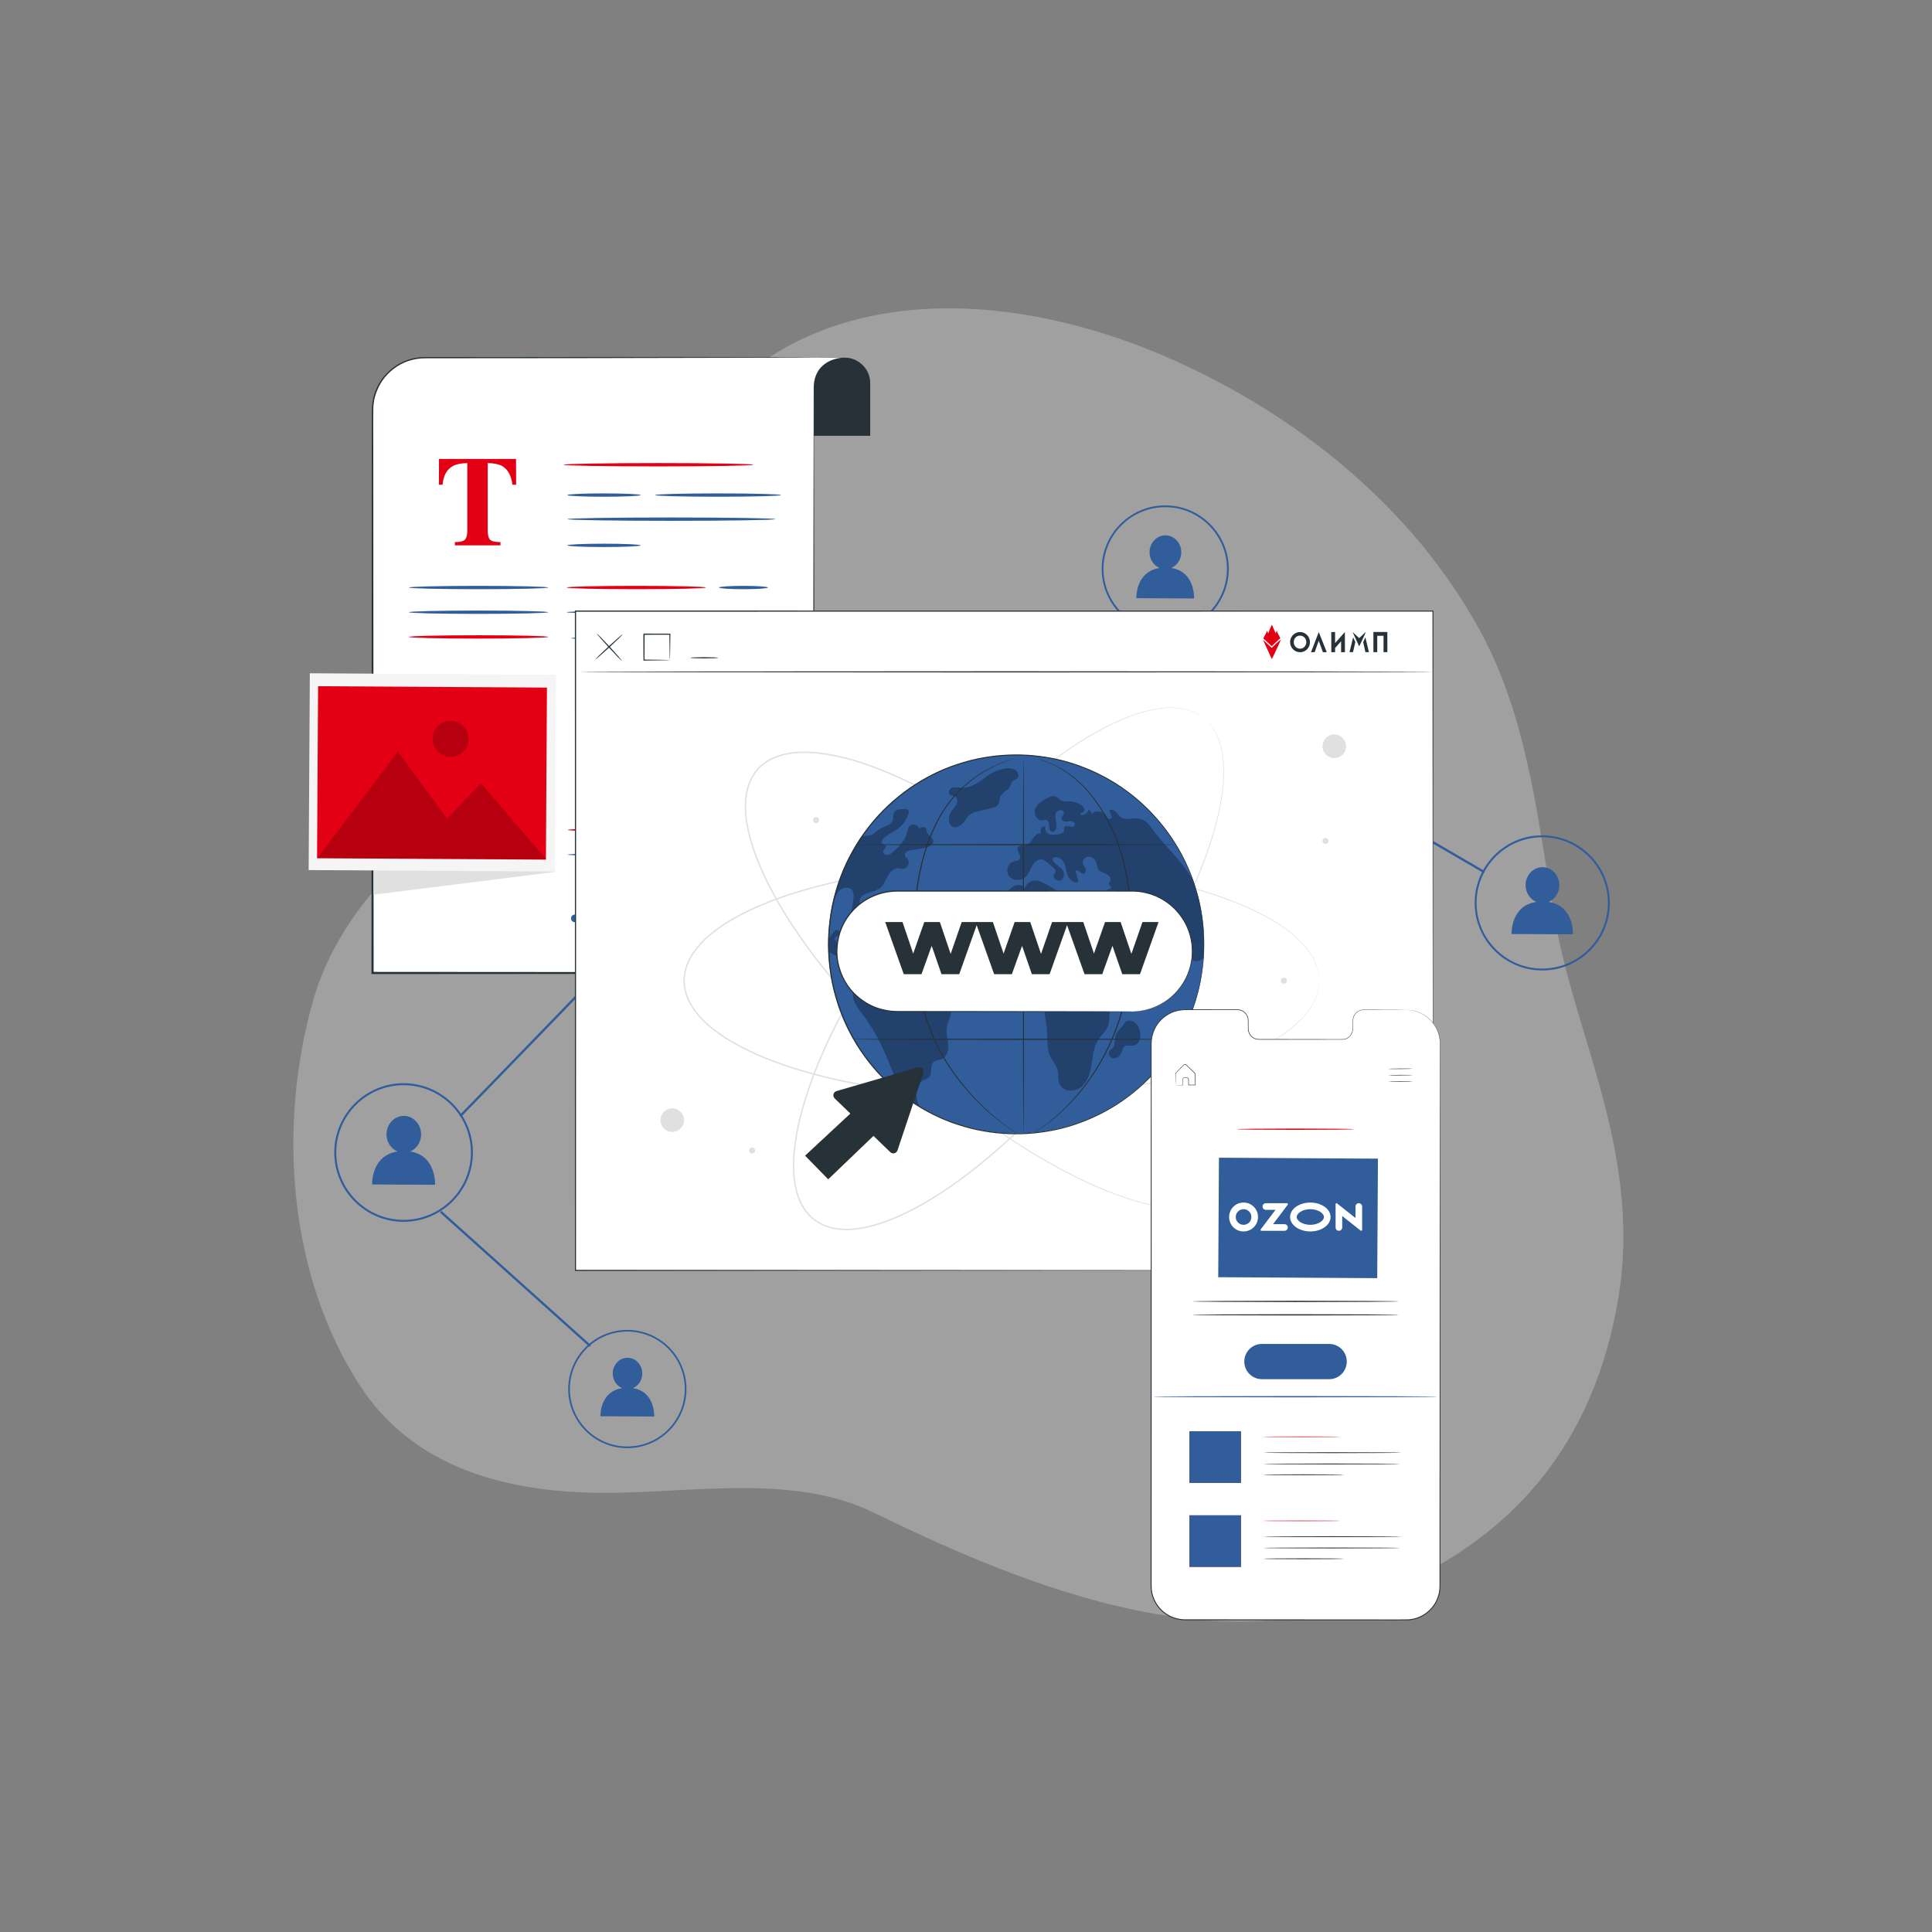 <?xml version="1.0" encoding="utf-8"?>
<!-- Generator: Adobe Illustrator 17.0.0, SVG Export Plug-In . SVG Version: 6.00 Build 0)  -->
<!DOCTYPE svg PUBLIC "-//W3C//DTD SVG 1.1//EN" "http://www.w3.org/Graphics/SVG/1.1/DTD/svg11.dtd">
<svg version="1.1" id="Слой_1" xmlns="http://www.w3.org/2000/svg" xmlns:xlink="http://www.w3.org/1999/xlink" x="0px" y="0px"
	 width="250px" height="250px" viewBox="0 0 250 250" enable-background="new 0 0 250 250" xml:space="preserve">
<rect x="0" y="0" width="250" height="250" fill="#808080" stroke="none"/>
<path opacity="0.3" fill="#EBEBEB" d="M195.812,91.887c-1.077-3.43-2.415-6.778-4.148-9.999
	c-8.746-16.252-24.08-28.509-40.854-35.752c-13.315-5.749-29.785-8.756-43.914-3.577c-7.144,2.619-13.869,7.646-17.7,14.326
	c-5.003,8.723-4.52,19.546-8.484,28.713c-3.212,7.429-11.204,11.894-17.465,16.456c-9.769,7.118-19.39,15.539-22.777,27.583
	c-4.52,16.071-3.182,35.182,5.975,49.463c6.829,10.65,18.525,13.85,30.592,14.07c11.389,0.207,25.306-2.67,35.944,2.525
	c18.108,8.843,42.002,18.768,62.262,11.769c20.88-7.213,31.131-21.26,34.168-39.483c3.037-18.223-5.315-33.408-7.973-47.837
	C199.76,111.035,198.665,100.968,195.812,91.887z"/>
<g>
	<g>
		<path fill="#263238" d="M109.295,46.279L109.295,46.279c1.83,0,3.313,1.483,3.313,3.313v6.799h-9.907v-6.272
			c0-2.121,1.719-3.84,3.84-3.84H109.295z"/>
	</g>
	<g>
		<g>
			
				<ellipse transform="matrix(1 8.780408e-004 -8.780408e-004 1 0.041 -0.078)" fill="#263238" cx="88.418" cy="46.261" rx="20.877" ry="0.072"/>
		</g>
	</g>
	<g>
		<path fill="#FFFFFF" d="M109.208,46.271l-4.132-0.028l-6.002,0.037H54.986c-3.744,0-6.779,3.035-6.779,6.779v71.594v1.252h57.098
			V49.996C105.472,46.279,109.208,46.271,109.208,46.271z"/>
	</g>
	<g>
		<path fill="#263238" d="M109.208,46.271L74.78,46.346l-17.214,0.013l-2.152,0.001c-0.361-0.007-0.714,0.014-1.067,0.033
			c-0.35,0.049-0.704,0.088-1.044,0.19c-1.378,0.342-2.615,1.168-3.513,2.259c-0.448,0.549-0.796,1.176-1.051,1.835
			c-0.056,0.168-0.133,0.329-0.171,0.502l-0.132,0.514c-0.054,0.35-0.121,0.698-0.123,1.053c-0.031,1.426-0.007,2.867-0.013,4.299
			l0.046,68.856l-0.138-0.138l57.098,0.037l-0.101,0.101l0.028-40.952l0.033-20.475l0.02-10.237l0.005-2.559l0.002-1.28
			c0.001-0.213-0.007-0.427,0.027-0.639c0.026-0.212,0.035-0.427,0.1-0.632c0.189-0.83,0.664-1.611,1.383-2.085
			c0.349-0.245,0.739-0.432,1.148-0.555C108.358,46.365,108.781,46.284,109.208,46.271z M109.208,46.271
			c-0.427,0.015-0.849,0.097-1.256,0.223c-0.408,0.124-0.797,0.312-1.144,0.558c-0.715,0.475-1.184,1.255-1.369,2.081
			c-0.064,0.204-0.072,0.418-0.097,0.629c-0.032,0.211-0.024,0.425-0.024,0.638l0.003,1.28l0.005,2.56l0.02,10.238l0.033,20.476
			l0.028,40.95l0,0.101l-0.101,0l-57.098,0.037l-0.138,0l0-0.138l0.046-68.856c0.008-1.436-0.014-2.865,0.019-4.307
			c0.004-0.364,0.072-0.722,0.128-1.081l0.136-0.528c0.04-0.177,0.119-0.343,0.176-0.515c0.262-0.676,0.621-1.318,1.081-1.881
			c0.923-1.118,2.192-1.963,3.605-2.312c0.349-0.104,0.711-0.144,1.07-0.193c0.363-0.019,0.726-0.04,1.083-0.032l2.152,0.001
			l17.214,0.013L109.208,46.271z"/>
	</g>
	<g>
		<path fill="#E30014" d="M56.808,59.386h9.964l0.016,3.337h-0.477c-0.156-1.194-0.603-2.002-1.341-2.423
			c-0.415-0.232-1.034-0.359-1.859-0.381v8.718c0,0.609,0.106,1.014,0.319,1.213c0.213,0.2,0.656,0.299,1.329,0.299v0.42h-5.899
			v-0.42c0.646,0,1.076-0.101,1.289-0.303c0.213-0.202,0.319-0.605,0.319-1.209v-8.718c-0.808,0.022-1.428,0.149-1.858,0.381
			c-0.792,0.432-1.239,1.24-1.341,2.423h-0.477L56.808,59.386z"/>
	</g>
	<g>
		<g>
			<ellipse fill="#E30014" cx="85.195" cy="60.138" rx="12.275" ry="0.216"/>
		</g>
	</g>
	<g>
		<g>
			<ellipse fill="#315D9B" cx="78.158" cy="64.061" rx="4.746" ry="0.216"/>
		</g>
	</g>
	<g>
		<g>
			<ellipse fill="#315D9B" cx="61.927" cy="76.026" rx="9.014" ry="0.216"/>
		</g>
	</g>
	<g>
		<g>
			<ellipse fill="#E30014" cx="82.34" cy="76.026" rx="9.014" ry="0.216"/>
		</g>
	</g>
	<g>
		<g>
			<ellipse fill="#315D9B" cx="61.927" cy="79.221" rx="9.014" ry="0.216"/>
		</g>
	</g>
	<g>
		<g>
			<ellipse fill="#E30014" cx="61.927" cy="82.417" rx="9.014" ry="0.216"/>
		</g>
	</g>
	<g>
		<g>
			<ellipse fill="#315D9B" cx="78.158" cy="70.57" rx="4.746" ry="0.216"/>
		</g>
	</g>
	<g>
		<g>
			<ellipse fill="#315D9B" cx="96.203" cy="76.026" rx="3.164" ry="0.216"/>
		</g>
	</g>
	<g>
		<g>
			<ellipse fill="#315D9B" cx="92.917" cy="64.061" rx="8.144" ry="0.216"/>
		</g>
	</g>
	<g>
		<g>
			<ellipse fill="#315D9B" cx="86.869" cy="67.177" rx="13.457" ry="0.216"/>
		</g>
	</g>
	<g>
		<g>
			<ellipse fill="#315D9B" cx="86.347" cy="79.221" rx="13.02" ry="0.216"/>
		</g>
	</g>
	<g>
		<g>
			<ellipse fill="#E30014" cx="87.15" cy="88.472" rx="12.218" ry="0.216"/>
		</g>
	</g>
	<g>
		<g>
			<ellipse fill="#315D9B" cx="87.15" cy="91.582" rx="12.218" ry="0.216"/>
		</g>
	</g>
	<g>
		<g>
			<ellipse fill="#315D9B" cx="87.15" cy="94.692" rx="12.218" ry="0.216"/>
		</g>
	</g>
	<g>
		<g>
			<ellipse fill="#315D9B" cx="87.15" cy="97.802" rx="12.218" ry="0.216"/>
		</g>
	</g>
	<g>
		<g>
			<path fill="#315D9B" d="M88.999,100.912c0,0.06-0.787,0.114-2.06,0.153c-1.273,0.039-3.031,0.063-4.973,0.063
				c-1.943,0-3.701-0.024-4.974-0.063s-2.06-0.093-2.06-0.153c0-0.06,0.787-0.114,2.06-0.153c1.273-0.039,3.031-0.063,4.974-0.063
				c1.942,0,3.7,0.024,4.973,0.063C88.212,100.798,88.999,100.852,88.999,100.912z"/>
		</g>
	</g>
	<g>
		<g>
			<ellipse fill="#315D9B" cx="84.417" cy="82.584" rx="10.523" ry="0.216"/>
		</g>
	</g>
	<g>
		<g>
			<g>
				<g>
					<polygon fill="#E0E0E0" points="70.514,88.823 71.81,112.829 48.338,115.769 48.32,88.62 					"/>
				</g>
			</g>
		</g>
		<g>
			<g>
				<g>
					
						<rect x="43.233" y="84.067" transform="matrix(0.006 -1 1 0.006 -44.386 155.316)" fill="#F5F5F5" width="25.466" height="31.854"/>
				</g>
			</g>
		</g>
		<g>
			
				<rect x="41.137" y="88.864" transform="matrix(-1 -0.006 0.006 -1 111.246 200.345)" fill="#E30014" width="29.616" height="22.26"/>
		</g>
		<g opacity="0.2">
			<polygon points="41.066,111.028 51.498,97.258 57.85,105.956 62.226,101.356 70.681,111.218 			"/>
		</g>
		<g opacity="0.2">
			<g>
				<g>
					<circle cx="58.305" cy="95.607" r="2.332"/>
				</g>
			</g>
		</g>
	</g>
	<g>
		<g>
			<circle fill="#315D9B" cx="74.386" cy="118.838" r="0.492"/>
		</g>
		<g>
			<circle fill="#315D9B" cx="77.308" cy="118.838" r="0.492"/>
		</g>
		<g>
			<circle fill="#315D9B" cx="80.231" cy="118.838" r="0.492"/>
		</g>
	</g>
	<g>
		<g>
			<ellipse fill="#E30014" cx="82.478" cy="107.392" rx="9.014" ry="0.216"/>
		</g>
	</g>
	<g>
		<g>
			<ellipse fill="#315D9B" cx="86.484" cy="110.588" rx="13.02" ry="0.216"/>
		</g>
	</g>
</g>
<g>
	<g>
		
			<rect x="131.05" y="96.324" transform="matrix(0.864 0.503 -0.503 0.864 70.839 -69.328)" fill="#315D9B" width="65.417" height="0.295"/>
	</g>
	<g>
		<path fill="#315D9B" d="M59.654,144.526l-0.211-0.206c0.233-0.238,23.387-23.961,33.18-34.66
			c7.095-7.751,27.741-29.249,27.949-29.465l0.213,0.204c-0.208,0.216-20.852,21.711-27.944,29.46
			C83.044,120.562,59.887,144.288,59.654,144.526z"/>
	</g>
	<g>
		<g>
			<g>
				<g>
					<g>
						<g>
							<path fill="#315D9B" d="M53.069,149.004c0.829-0.348,1.418-1.202,1.423-2.209c0.005-1.319-0.993-2.393-2.23-2.398
								c-1.236-0.006-2.243,1.059-2.249,2.378c-0.004,1.016,0.589,1.881,1.427,2.23c-3.446,0.519-3.29,4.264-3.29,4.264l8.149,0.038
								C56.299,153.306,56.485,149.52,53.069,149.004z"/>
						</g>
					</g>
				</g>
			</g>
		</g>
		<g>
			<g>
				<g>
					<path fill="#315D9B" d="M52.225,158.104c-4.945,0-8.969-4.023-8.969-8.969c0-4.945,4.023-8.969,8.969-8.969
						c4.945,0,8.969,4.023,8.969,8.969C61.194,154.081,57.17,158.104,52.225,158.104z M52.225,140.423
						c-4.805,0-8.713,3.909-8.713,8.713c0,4.804,3.909,8.713,8.713,8.713s8.713-3.909,8.713-8.713
						C60.938,144.331,57.03,140.423,52.225,140.423z"/>
				</g>
			</g>
		</g>
	</g>
	<g>
		<g>
			<g>
				<g>
					<g>
						<g>
							<path fill="#315D9B" d="M200.389,116.706c0.808-0.339,1.382-1.172,1.387-2.154c0.005-1.286-0.968-2.333-2.174-2.339
								c-1.205-0.006-2.187,1.032-2.193,2.318c-0.004,0.991,0.575,1.834,1.391,2.174c-3.36,0.506-3.207,4.158-3.207,4.158
								l7.945,0.037C203.538,120.9,203.719,117.209,200.389,116.706z"/>
						</g>
					</g>
				</g>
			</g>
		</g>
		<g>
			<g>
				<g>
					<path fill="#315D9B" d="M200.516,125.529c-5.565,0.59-10.234-4.078-9.644-9.644c0.43-4.055,3.689-7.315,7.745-7.745
						c5.565-0.59,10.234,4.078,9.644,9.643C207.831,121.839,204.571,125.099,200.516,125.529z M200.488,108.388
						c-5.407-0.573-9.942,3.963-9.369,9.37c0.418,3.94,3.585,7.106,7.525,7.524c5.407,0.573,9.942-3.963,9.369-9.37
						C207.595,111.972,204.428,108.805,200.488,108.388z"/>
				</g>
			</g>
		</g>
	</g>
	<g>
		<g>
			<g>
				<g>
					<g>
						<g>
							<path fill="#315D9B" d="M151.554,73.497c0.76-0.319,1.3-1.102,1.304-2.025c0.005-1.209-0.91-2.194-2.044-2.199
								c-1.133-0.005-2.057,0.971-2.062,2.18c-0.004,0.932,0.54,1.724,1.308,2.044c-3.159,0.476-3.016,3.909-3.016,3.909l7.47,0.034
								C154.515,77.441,154.686,73.97,151.554,73.497z"/>
						</g>
					</g>
				</g>
			</g>
		</g>
		<g>
			<g>
				<g>
					<path fill="#315D9B" d="M151.674,81.793c-5.233,0.555-9.623-3.835-9.068-9.067c0.404-3.813,3.469-6.878,7.282-7.282
						c5.233-0.555,9.623,3.834,9.068,9.067C158.552,78.323,155.487,81.389,151.674,81.793z M151.647,65.676
						c-5.084-0.538-9.348,3.726-8.809,8.81c0.393,3.704,3.371,6.682,7.075,7.074c5.084,0.538,9.348-3.726,8.809-8.81
						C158.33,69.046,155.352,66.068,151.647,65.676z"/>
				</g>
			</g>
		</g>
	</g>
	<g>
		<g>
			<g>
				<g>
					<g>
						<g>
							<path fill="#315D9B" d="M81.896,179.627c0.707-0.297,1.21-1.026,1.214-1.885c0.005-1.125-0.847-2.042-1.902-2.046
								c-1.055-0.005-1.914,0.903-1.919,2.029c-0.004,0.867,0.503,1.605,1.217,1.902c-2.94,0.443-2.807,3.638-2.807,3.638
								l6.952,0.032C84.652,183.298,84.811,180.068,81.896,179.627z"/>
						</g>
					</g>
				</g>
			</g>
		</g>
		<g>
			<g>
				<g>
					<path fill="#315D9B" d="M81.177,187.392c-4.219,0-7.652-3.433-7.652-7.652c0-4.22,3.433-7.652,7.652-7.652
						c4.219,0,7.652,3.433,7.652,7.652C88.829,183.959,85.396,187.392,81.177,187.392z M81.177,172.306
						c-4.099,0-7.434,3.335-7.434,7.434c0,4.099,3.335,7.434,7.434,7.434c4.099,0,7.434-3.335,7.434-7.434
						C88.611,175.641,85.276,172.306,81.177,172.306z"/>
				</g>
			</g>
		</g>
	</g>
	<g>
		
			<rect x="53.587" y="165.321" transform="matrix(0.744 0.668 -0.668 0.744 127.692 -2.107)" fill="#315D9B" width="26.014" height="0.295"/>
	</g>
	<g>
		<g>
			<rect x="74.468" y="79.077" fill="#FFFFFF" width="110.956" height="85.305"/>
		</g>
		<g>
			<g>
				<path fill="#263238" d="M185.424,164.382c0-0.526-0.025-33.762-0.063-85.305l0.063,0.063
					c-31.487,0.004-69.734,0.008-110.946,0.013h-0.009l0.077-0.077c-0.003,30.722-0.005,59.792-0.008,85.305l-0.069-0.069
					C140.297,164.354,184.816,164.382,185.424,164.382c-0.608,0-45.127,0.028-110.956,0.069l-0.069,0v-0.069
					c-0.002-25.513-0.005-54.583-0.008-85.305V79h0.077h0.009c41.212,0.005,79.46,0.01,110.946,0.013h0.063l0,0.063
					C185.45,130.62,185.425,163.856,185.424,164.382z"/>
			</g>
		</g>
	</g>
	<g>
		<g>
			<g>
				<g>
					<g>
						<path fill="#E0E0E0" d="M159.379,154.256c0,0,0.095-0.133,0.286-0.385c0.048-0.063,0.102-0.134,0.161-0.212
							c0.054-0.082,0.103-0.178,0.163-0.28c0.116-0.204,0.26-0.435,0.364-0.728c0.057-0.143,0.124-0.293,0.182-0.455
							c0.046-0.166,0.094-0.341,0.145-0.525c0.059-0.182,0.09-0.379,0.121-0.585c0.027-0.206,0.083-0.418,0.089-0.644
							c0.097-0.899,0.037-1.947-0.142-3.105c-0.359-2.322-1.344-5.058-2.851-8.03c-1.505-2.979-3.578-6.184-6.124-9.524
							c-2.548-3.341-5.61-6.792-9.132-10.257c-3.525-3.461-7.515-6.938-11.988-10.233c-2.238-1.645-4.598-3.24-7.087-4.743
							c-2.486-1.506-5.107-2.91-7.872-4.127c-2.765-1.202-5.682-2.249-8.759-2.745c-1.533-0.236-3.115-0.351-4.67-0.115
							c-0.776,0.119-1.538,0.331-2.256,0.653c-0.706,0.345-1.356,0.804-1.894,1.385c-0.516,0.6-0.901,1.297-1.164,2.038
							c-0.238,0.751-0.365,1.532-0.394,2.317c-0.059,1.573,0.235,3.132,0.644,4.629c0.843,3.001,2.215,5.781,3.724,8.392
							c1.524,2.609,3.218,5.054,4.997,7.353c1.776,2.302,3.63,4.466,5.519,6.502c3.783,4.07,7.692,7.639,11.532,10.747
							c3.844,3.104,7.621,5.755,11.23,7.905c3.608,2.15,7.028,3.844,10.158,5c3.125,1.16,5.954,1.827,8.302,1.919
							c1.17,0.047,2.219-0.014,3.101-0.212c0.224-0.032,0.428-0.112,0.63-0.162c0.201-0.054,0.393-0.108,0.567-0.187
							c0.177-0.071,0.345-0.139,0.505-0.203c0.155-0.076,0.295-0.16,0.431-0.232c0.279-0.136,0.492-0.306,0.681-0.444
							c0.094-0.07,0.184-0.13,0.259-0.193c0.071-0.068,0.135-0.129,0.192-0.184C159.258,154.365,159.379,154.256,159.379,154.256
							s-0.112,0.118-0.337,0.342c-0.057,0.056-0.12,0.119-0.19,0.188c-0.074,0.065-0.164,0.126-0.257,0.198
							c-0.189,0.141-0.401,0.315-0.68,0.454c-0.136,0.074-0.277,0.16-0.432,0.238c-0.16,0.066-0.329,0.136-0.506,0.209
							c-0.174,0.081-0.367,0.136-0.569,0.192c-0.203,0.052-0.408,0.133-0.632,0.167c-0.886,0.205-1.939,0.272-3.115,0.23
							c-2.359-0.081-5.199-0.741-8.335-1.894c-3.142-1.15-6.571-2.839-10.189-4.985c-3.619-2.147-7.406-4.795-11.26-7.898
							c-3.849-3.107-7.768-6.677-11.56-10.751c-1.894-2.038-3.753-4.205-5.534-6.51c-1.785-2.303-3.484-4.753-5.014-7.369
							c-1.515-2.619-2.895-5.409-3.745-8.434c-0.412-1.509-0.711-3.084-0.651-4.685c0.03-0.799,0.159-1.598,0.403-2.369
							c0.27-0.762,0.667-1.482,1.201-2.102c0.555-0.601,1.227-1.075,1.953-1.429c0.738-0.331,1.517-0.547,2.307-0.669
							c1.583-0.239,3.181-0.123,4.727,0.116c3.101,0.501,6.029,1.554,8.802,2.761c2.773,1.222,5.4,2.631,7.89,4.142
							c2.493,1.507,4.856,3.107,7.097,4.757c4.478,3.304,8.47,6.79,11.995,10.261c3.522,3.475,6.583,6.936,9.128,10.287
							c2.544,3.35,4.612,6.565,6.112,9.556c1.503,2.984,2.481,5.731,2.83,8.066c0.175,1.164,0.229,2.218,0.126,3.122
							c-0.008,0.227-0.066,0.44-0.094,0.647c-0.033,0.207-0.065,0.405-0.126,0.587c-0.052,0.184-0.102,0.36-0.15,0.527
							c-0.059,0.163-0.129,0.313-0.187,0.456c-0.107,0.293-0.255,0.524-0.374,0.727c-0.061,0.101-0.111,0.197-0.167,0.278
							c-0.061,0.077-0.116,0.147-0.166,0.21C159.483,154.132,159.379,154.256,159.379,154.256z"/>
					</g>
				</g>
			</g>
			<g>
				<g>
					<g>
						<path fill="#E0E0E0" d="M170.711,126.903c0,0-0.018-0.162-0.043-0.478c-0.006-0.079-0.013-0.168-0.021-0.265
							c-0.014-0.097-0.042-0.202-0.065-0.317c-0.049-0.229-0.095-0.498-0.213-0.785c-0.053-0.145-0.102-0.301-0.167-0.461
							c-0.076-0.155-0.157-0.317-0.241-0.488c-0.077-0.175-0.185-0.343-0.299-0.517c-0.117-0.172-0.216-0.367-0.362-0.54
							c-0.526-0.735-1.268-1.478-2.173-2.222c-1.814-1.494-4.369-2.88-7.473-4.095c-3.106-1.221-6.786-2.233-10.91-3.03
							c-4.125-0.798-8.708-1.334-13.642-1.576c-4.934-0.236-10.227-0.175-15.758,0.344c-2.765,0.262-5.588,0.643-8.446,1.178
							c-2.858,0.531-5.749,1.228-8.622,2.16c-2.863,0.943-5.737,2.104-8.364,3.781c-1.302,0.844-2.558,1.812-3.562,3.023
							c-0.5,0.606-0.928,1.271-1.249,1.99c-0.298,0.728-0.477,1.503-0.491,2.294c0.014,0.791,0.191,1.567,0.488,2.296
							c0.322,0.718,0.747,1.386,1.248,1.991c1.003,1.213,2.26,2.181,3.561,3.026c2.627,1.679,5.501,2.84,8.365,3.784
							c2.874,0.932,5.765,1.63,8.623,2.161c2.858,0.535,5.682,0.916,8.447,1.179c5.532,0.519,10.825,0.58,15.76,0.344
							c4.935-0.242,9.518-0.779,13.643-1.576c4.124-0.798,7.803-1.809,10.909-3.031c3.104-1.215,5.659-2.6,7.473-4.095
							c0.904-0.744,1.647-1.487,2.173-2.222c0.146-0.173,0.245-0.368,0.362-0.54c0.114-0.174,0.222-0.342,0.299-0.517
							c0.084-0.171,0.165-0.333,0.241-0.488c0.065-0.159,0.114-0.316,0.167-0.46c0.117-0.287,0.163-0.556,0.213-0.785
							c0.023-0.115,0.051-0.22,0.065-0.317c0.008-0.098,0.015-0.186,0.021-0.265C170.693,127.065,170.711,126.903,170.711,126.903
							s-0.005,0.162-0.024,0.479c-0.005,0.08-0.01,0.169-0.016,0.267c-0.012,0.098-0.039,0.203-0.06,0.319
							c-0.047,0.231-0.09,0.502-0.205,0.792c-0.052,0.146-0.1,0.304-0.164,0.465c-0.076,0.156-0.155,0.321-0.239,0.493
							c-0.076,0.177-0.183,0.346-0.297,0.522c-0.117,0.174-0.215,0.371-0.36,0.546c-0.524,0.743-1.266,1.494-2.171,2.246
							c-1.815,1.509-4.373,2.908-7.48,4.135c-3.11,1.233-6.794,2.256-10.922,3.063c-4.13,0.807-8.719,1.352-13.66,1.601
							c-4.941,0.243-10.241,0.187-15.783-0.327c-2.77-0.261-5.599-0.64-8.464-1.175c-2.865-0.53-5.763-1.228-8.647-2.162
							c-2.874-0.946-5.761-2.11-8.409-3.801c-1.312-0.852-2.583-1.828-3.604-3.063c-0.509-0.616-0.945-1.298-1.276-2.036
							c-0.306-0.749-0.489-1.55-0.503-2.368c0.014-0.818,0.2-1.619,0.506-2.366c0.33-0.738,0.768-1.418,1.277-2.035
							c1.022-1.232,2.292-2.209,3.604-3.06c2.648-1.69,5.534-2.853,8.407-3.799c2.883-0.934,5.781-1.631,8.645-2.161
							c2.864-0.534,5.693-0.914,8.462-1.174c5.541-0.515,10.841-0.571,15.782-0.327c4.941,0.249,9.529,0.794,13.66,1.601
							c4.129,0.807,7.812,1.829,10.923,3.062c3.108,1.227,5.666,2.626,7.481,4.135c0.905,0.752,1.647,1.503,2.172,2.246
							c0.145,0.175,0.244,0.372,0.361,0.546c0.113,0.176,0.221,0.346,0.297,0.522c0.083,0.172,0.163,0.337,0.239,0.493
							c0.064,0.161,0.112,0.319,0.164,0.465c0.115,0.29,0.159,0.561,0.205,0.792c0.022,0.116,0.048,0.221,0.06,0.319
							c0.006,0.098,0.011,0.187,0.016,0.267C170.706,126.741,170.711,126.903,170.711,126.903z"/>
					</g>
				</g>
			</g>
			<g>
				<g>
					<g>
						<path fill="#E0E0E0" d="M155.697,92.855c0,0-0.139-0.085-0.404-0.259c-0.066-0.044-0.141-0.092-0.223-0.146
							c-0.085-0.049-0.185-0.091-0.29-0.143c-0.211-0.101-0.452-0.23-0.751-0.313c-0.147-0.047-0.301-0.104-0.466-0.15
							c-0.169-0.034-0.347-0.07-0.534-0.108c-0.185-0.046-0.384-0.064-0.592-0.081c-0.208-0.012-0.422-0.054-0.649-0.045
							c-0.903-0.035-1.945,0.097-3.088,0.356c-2.292,0.518-4.953,1.689-7.815,3.398c-2.868,1.707-5.922,3.995-9.079,6.766
							c-3.158,2.772-6.39,6.065-9.604,9.816c-3.21,3.755-6.404,7.976-9.383,12.665c-1.486,2.346-2.916,4.811-4.243,7.397
							c-1.331,2.584-2.552,5.296-3.575,8.137c-1.009,2.841-1.852,5.823-2.136,8.927c-0.13,1.546-0.135,3.132,0.207,4.667
							c0.173,0.766,0.436,1.512,0.807,2.206c0.393,0.681,0.896,1.298,1.512,1.794c0.634,0.474,1.356,0.809,2.113,1.021
							c0.765,0.186,1.553,0.258,2.338,0.234c1.573-0.049,3.108-0.45,4.573-0.961c2.936-1.047,5.615-2.608,8.116-4.293
							c2.497-1.7,4.82-3.558,6.991-5.492c2.174-1.931,4.205-3.929,6.107-5.954c3.799-4.055,7.091-8.2,9.927-12.245
							c2.832-4.048,5.216-7.999,7.113-11.748c1.896-3.748,3.351-7.276,4.289-10.479c0.942-3.197,1.412-6.066,1.342-8.414
							c-0.034-1.171-0.166-2.213-0.425-3.079c-0.048-0.221-0.141-0.419-0.205-0.617c-0.068-0.197-0.134-0.385-0.225-0.553
							c-0.083-0.171-0.162-0.335-0.238-0.49c-0.086-0.149-0.18-0.284-0.261-0.414c-0.155-0.269-0.339-0.47-0.49-0.649
							c-0.077-0.089-0.142-0.175-0.211-0.245c-0.073-0.066-0.138-0.126-0.197-0.179C155.814,92.968,155.697,92.855,155.697,92.855
							s0.125,0.103,0.364,0.313c0.06,0.053,0.127,0.111,0.201,0.176c0.07,0.07,0.137,0.155,0.215,0.243
							c0.154,0.178,0.342,0.379,0.5,0.647c0.084,0.131,0.179,0.265,0.267,0.414c0.077,0.156,0.158,0.319,0.243,0.491
							c0.093,0.168,0.161,0.357,0.231,0.555c0.066,0.199,0.161,0.397,0.21,0.619c0.266,0.87,0.405,1.916,0.444,3.092
							c0.081,2.359-0.381,5.238-1.315,8.445c-0.931,3.213-2.38,6.751-4.271,10.509c-1.893,3.759-4.273,7.719-7.104,11.777
							c-2.835,4.054-6.127,8.209-9.929,12.274c-1.903,2.03-3.936,4.033-6.114,5.969c-2.174,1.939-4.502,3.803-7.006,5.509
							c-2.509,1.692-5.197,3.26-8.156,4.317c-1.477,0.515-3.028,0.921-4.629,0.972c-0.799,0.025-1.605-0.048-2.391-0.239
							c-0.779-0.217-1.525-0.564-2.179-1.054c-0.637-0.512-1.157-1.15-1.56-1.85c-0.381-0.713-0.65-1.476-0.826-2.255
							c-0.348-1.563-0.341-3.165-0.21-4.724c0.286-3.128,1.135-6.121,2.148-8.972c1.028-2.851,2.253-5.568,3.589-8.157
							c1.332-2.591,2.766-5.059,4.256-7.407c2.988-4.695,6.191-8.917,9.41-12.673c3.224-3.752,6.466-7.045,9.634-9.815
							c3.167-2.769,6.232-5.054,9.112-6.756c2.873-1.705,5.547-2.87,7.852-3.379c1.149-0.255,2.197-0.381,3.106-0.341
							c0.227-0.008,0.444,0.035,0.652,0.049c0.209,0.018,0.408,0.037,0.595,0.085c0.187,0.04,0.366,0.077,0.536,0.113
							c0.167,0.048,0.321,0.107,0.468,0.155c0.299,0.086,0.54,0.218,0.752,0.323c0.105,0.054,0.204,0.097,0.289,0.148
							c0.081,0.056,0.155,0.106,0.221,0.151C155.566,92.759,155.697,92.855,155.697,92.855z"/>
					</g>
				</g>
			</g>
			<g>
				<g>
					<circle fill="#E0E0E0" cx="86.992" cy="144.943" r="1.526"/>
				</g>
			</g>
			<g>
				<g>
					<circle fill="#E0E0E0" cx="172.658" cy="96.57" r="1.526"/>
				</g>
			</g>
			<g>
				<g>
					<circle fill="#E0E0E0" cx="97.322" cy="148.883" r="0.388"/>
				</g>
			</g>
			<g>
				<g>
					<circle fill="#E0E0E0" cx="105.6" cy="106.115" r="0.388"/>
				</g>
			</g>
			<g>
				<g>
					<circle fill="#E0E0E0" cx="166.129" cy="126.903" r="0.388"/>
				</g>
			</g>
			<g>
				<g>
					<circle fill="#E0E0E0" cx="171.52" cy="108.82" r="0.388"/>
				</g>
			</g>
		</g>
		<g>
			<g>
				<g>
					<ellipse fill="#315D9B" cx="131.503" cy="122.176" rx="24.322" ry="24.487"/>
				</g>
			</g>
			<g opacity="0.3">
				<g>
					<path d="M122.495,133.091c0.127-1.066,0.958-2.147,0.481-3.109c-0.535-1.074-2.093-0.9-3.19-1.381
						c-1.531-0.673-2.005-2.574-3.005-3.917c-0.896-1.201-2.99-2.52-4.583-2.159c-1.154,0.262-1.551,0.95-1.67,1.797
						c-0.05-0.008-0.096-0.015-0.146-0.023c-0.427-0.046-0.927-0.069-1.162-0.423c-0.273-0.412-0.004-1.024-0.285-1.428
						c-0.146-0.212-0.4-0.304-0.608-0.454c-0.208-0.146-0.385-0.423-0.258-0.646c0.104-0.189,0.373-0.227,0.508-0.4
						c0.108-0.139,0.104-0.35-0.008-0.481c-0.439-0.519-0.927,0.539-1.17,0.789c-0.069,0.073-0.135,0.135-0.196,0.185v0.004
						c-0.004,0.046-0.008,0.088-0.008,0.135c-0.006,0.144-0.005,0.292-0.008,0.439c-0.002,0.147-0.008,0.292-0.008,0.439
						c0,0.119,0.004,0.237,0.006,0.356c0.002,0.119,0.002,0.239,0.006,0.356c0.262,0.089,0.508,0.227,0.75,0.369
						c0.473,0.273,1,0.635,1.031,1.181c0.004,0.089-0.004,0.185,0.05,0.258c0.05,0.069,0.142,0.096,0.227,0.115
						c0.404,0.096,0.82,0.154,1.235,0.173c0.008,0.489,0.042,1.001,0.035,1.485c-0.012,0.704-0.242,1.401-0.165,2.097
						c0.112,0.985,0.797,1.793,1.393,2.586c2.27,3.032,3.494,6.51,4.821,10.073l0,0c0.246,0.196,0.598,0.458,0.852,0.639
						c0.2,0.144,0.384,0.27,0.589,0.408c0.204,0.138,0.388,0.255,0.598,0.386c0.146,0.092,0.178,0.118,0.328,0.207
						c-0.019-0.042,0.017,0.03-0.002-0.012c-0.535-1.174-0.536-2.8,0.614-3.381c0.219-0.112,0.469-0.173,0.65-0.342
						c0.512-0.485,0.092-1.485,0.604-1.97c0.289-0.269,0.739-0.25,1.097-0.412c0.643-0.296,0.85-1.12,0.8-1.828
						C122.645,134.495,122.415,133.795,122.495,133.091z"/>
				</g>
			</g>
			<g opacity="0.3">
				<g>
					<path d="M108.691,115.167c0.454-0.389,1.239-0.435,1.589,0.05c0.25,0.346,0.192,0.82,0.127,1.243
						c-0.089,0.569-0.177,1.139-0.269,1.708c-0.027,0.169-0.05,0.354,0.023,0.512c0.169,0.362,0.762,0.292,0.989-0.031
						c0.231-0.327,0.204-0.766,0.142-1.158c-0.062-0.396-0.142-0.812,0.012-1.181c0.385-0.916,1.751-0.777,2.544-1.374
						c0.493-0.369,0.712-0.989,1.004-1.531c0.292-0.543,0.781-1.085,1.397-1.058c0.208,0.008,0.412,0.085,0.62,0.077
						c0.608-0.019,0.962-0.908,0.531-1.339c-0.089-0.092-0.208-0.165-0.269-0.277c-0.108-0.204,0.008-0.466,0.192-0.604
						c0.185-0.135,0.419-0.173,0.646-0.208c0.52-0.085,1.039-0.165,1.558-0.246c0.573-0.088,1.308-0.385,1.227-0.958
						c-0.069-0.496-0.743-0.72-0.843-1.212c-0.027-0.119-0.012-0.25-0.065-0.362c-0.158-0.316-0.631-0.188-0.935-0.019
						c-0.123-0.458-0.777-0.666-1.143-0.366c-0.308,0.254-0.346,0.7-0.454,1.081c-0.254,0.923-0.989,1.624-1.689,2.274
						c-0.235,0.215-0.5,0.446-0.82,0.462c-0.319,0.015-0.654-0.327-0.508-0.608c0.1-0.192,0.377-0.304,0.35-0.52
						c-0.038-0.269-0.508-0.25-0.6-0.508c0.185-0.762,1.058-1.077,1.728-1.485c0.812-0.492,1.451-1.27,1.766-2.17
						c0.054-0.142,0.096-0.312,0.023-0.446c-0.1-0.192-0.358-0.223-0.577-0.223c-0.516-0.008-1.158,0.062-1.347,0.543
						c-0.1,0.258-0.027,0.55-0.088,0.82c-0.181,0.8-1.278,0.889-1.947,1.366c-0.262,0.185-0.466,0.442-0.754,0.585
						c-0.312,0.15-0.677,0.139-1.024,0.165c-0.062,0.004-0.219-0.002-0.28,0.006c-0.212,0.294-0.378,0.562-0.575,0.867
						c-0.197,0.305-0.394,0.646-0.577,0.96c-0.862,1.474-1.528,3.065-2.067,4.72c-0.189,0.575-0.351,1.196-0.495,1.789
						c-0.144,0.594-0.247,1.157-0.347,1.767c0.239-0.493,0.346-1.101,0.439-1.531C108.052,116.164,108.24,115.556,108.691,115.167z"
						/>
				</g>
			</g>
			<g opacity="0.3">
				<g>
					<path d="M129.129,104.166c0.23-0.302,0.163-0.735,0.312-1.084c0.248-0.579,1.017-0.786,1.284-1.357
						c0.103-0.22,0.128-0.488,0.307-0.651c0.149-0.136,0.371-0.163,0.531-0.286c0.359-0.275,0.21-0.899-0.171-1.142
						c-0.954-0.609-2.709,0.095-3.533,0.691c-1.06,0.766-2.096,1.689-3.506,1.6c-0.389-0.025-0.793-0.132-1.157,0.006
						c-0.364,0.138-0.588,0.684-0.275,0.915c0.174,0.128,0.422,0.093,0.618,0.184c0.363,0.168,0.4,0.694,0.222,1.053
						c-0.177,0.359-0.497,0.628-0.706,0.969c-0.203,0.331-0.296,0.727-0.262,1.114c0.024,0.269,0.119,0.547,0.33,0.716
						c0.439,0.35,1.105,0.05,1.477-0.37c0.372-0.421,0.628-0.964,1.11-1.252c0.24-0.144,0.518-0.21,0.79-0.275
						c0.613-0.146,1.225-0.291,1.838-0.437C128.631,104.489,128.947,104.405,129.129,104.166z"/>
				</g>
			</g>
			<g opacity="0.3">
				<g>
					<path d="M155.82,121.99c-0.002-0.35-0.013-0.697-0.031-1.043c-0.019-0.345-0.032-0.696-0.067-1.038
						c-0.027-0.277-0.051-0.554-0.089-0.827c-0.038-0.289-0.076-0.62-0.124-0.906c-0.144-0.857-0.302-1.62-0.535-2.445
						c-0.09-0.317-0.244-0.656-0.347-0.968c-0.102-0.312-0.211-0.622-0.327-0.93c0,0,0,0,0-0.004l0,0
						c-0.123-0.231-0.254-0.458-0.396-0.681c-1.351-2.139-3.313-3.817-4.798-5.864c-0.485-0.666-0.862-1.216-1.72-1.347
						c-1.27-0.196-1.912,0.527-2.813-0.677c-0.242-0.323-0.666-0.623-1.024-0.431c0.092,0.258,0.189,0.516,0.281,0.777
						c0.019,0.054,0.039,0.112,0.031,0.169c-0.019,0.181-0.289,0.231-0.443,0.131c-0.154-0.104-0.231-0.285-0.339-0.435
						c-0.4-0.573-1.339-0.646-1.828-0.15c-0.019-0.242-0.181-0.469-0.404-0.569c-0.05,0.473-0.593,0.823-1.047,0.673
						c-0.073-0.235,0.346-0.277,0.493-0.477c0.135-0.189-0.027-0.45-0.2-0.608c-0.458-0.4-1.062-0.635-1.674-0.65
						c-0.389-0.008-0.808,0.065-1.147-0.135c-0.196-0.115-0.335-0.308-0.535-0.419c-0.427-0.242-0.962-0.019-1.393,0.219
						c-0.589,0.327-1.197,0.739-1.405,1.381c-0.212,0.639,0.254,1.505,0.924,1.424c0.169-0.023,0.346-0.104,0.512-0.058
						c0.239,0.065,0.346,0.342,0.366,0.589c0.019,0.242-0.008,0.504,0.112,0.72c0.115,0.215,0.466,0.323,0.6,0.119
						c0.316-0.3,0.277-0.804,0.196-1.231c-0.077-0.427-0.165-0.908,0.089-1.258c0.258-0.35,0.989-0.239,0.939,0.192
						c-0.031,0.254-0.319,0.439-0.308,0.696c0.012,0.262,0.331,0.4,0.593,0.389c0.262-0.008,0.527-0.104,0.781-0.038
						c0.258,0.062,0.462,0.396,0.277,0.585c-0.319,0.362-1.151-0.258-1.316,0.192c-0.046,0.115,0,0.246-0.012,0.369
						c-0.031,0.377-0.504,0.516-0.881,0.562c-0.377,0.042-0.777,0.081-1.12-0.081c-0.342-0.162-0.577-0.612-0.381-0.935
						c-0.192-0.139-0.485,0-0.589,0.215c-0.104,0.212-0.073,0.466-0.042,0.7c-0.4-0.088-0.758,0.25-0.985,0.585
						c-0.231,0.339-0.45,0.731-0.839,0.85c-0.393,0.119-0.931-0.042-1.135,0.312c-0.266,0.462,0.504,1.047,0.235,1.505
						c-0.154,0.258-0.523,0.25-0.816,0.331c-0.773,0.219-1.043,1.351-0.516,1.955c0.523,0.604,1.582,0.57,2.139-0.008
						c0.389-0.396,0.546-0.954,0.827-1.431c0.281-0.473,0.812-0.904,1.343-0.75c0.208,0.062,0.385,0.208,0.55,0.346
						c0.258,0.215,0.516,0.431,0.773,0.65c0.165,0.139,0.346,0.312,0.331,0.527c-0.015,0.173-0.15,0.308-0.208,0.469
						c-0.162,0.466,0.512,0.908,0.935,0.654c0.427-0.254,0.469-0.904,0.181-1.304c-0.4-0.554-1.305-0.831-1.281-1.516
						c0.462-0.377,1.189,0.019,1.458,0.554c0.269,0.531,0.277,1.162,0.504,1.712c0.227,0.554,0.862,1.043,1.393,0.773
						c-0.139-0.477-0.273-0.95-0.412-1.424c0.339-0.254,0.727,0.485,1.131,0.362c0.246-0.077,0.277-0.431,0.169-0.67
						c-0.104-0.239-0.296-0.439-0.342-0.696c-0.077-0.469,0.446-0.889,0.92-0.812c0.469,0.077,0.812,0.527,0.9,0.993
						c0.035,0.185,0.042,0.381,0.123,0.55c0.177,0.369,0.635,0.481,1.012,0.635c0.381,0.154,0.773,0.535,0.616,0.912
						c-0.073,0.165-0.246,0.323-0.185,0.493c0.058,0.15,0.281,0.215,0.281,0.377c-0.004,0.108-0.115,0.181-0.215,0.223
						c-0.254,0.104-0.531,0.139-0.777,0.258c-0.246,0.115-0.469,0.354-0.45,0.623c0.031,0.385,0.489,0.569,0.704,0.889
						c0.208,0.304,0.177,0.708,0.308,1.054c0.123,0.319,0.377,0.569,0.581,0.843c0.639,0.87,0.789,1.989,1.101,3.021
						c0.139,0.466,0.393,0.985,0.87,1.074c0.262,0.046,0.523-0.054,0.77-0.15c0.689-0.273,1.404-0.566,1.885-1.124
						c0.485-0.562,0.646-1.474,0.15-2.024c-0.062-0.073-0.142-0.139-0.235-0.15c-0.131-0.015-0.246,0.073-0.362,0.127
						c-0.35,0.162-0.781,0.027-1.074-0.231c-0.289-0.254-0.466-0.612-0.639-0.958c-0.189-0.381-0.377-0.766-0.57-1.151
						c0.227-0.192,0.589-0.112,0.823,0.077c0.231,0.189,0.373,0.462,0.562,0.693c0.573,0.716,1.516,1.031,2.428,1.139
						c0.231,0.027,0.469,0.046,0.685,0.142c0.681,0.312,0.877,1.316,1.597,1.531c0.2,0.062,0.423,0.05,0.612,0.139
						c0.285,0.135,0.427,0.458,0.512,0.762c0.158,0.566,0.212,1.162,0.45,1.701c0.235,0.539,0.716,1.027,1.301,1.035
						c0.365,0.008,0.697-0.162,0.962-0.42c0.031-0.531,0.065-1.081,0.065-1.619C155.827,122.213,155.827,122.102,155.82,121.99z"/>
				</g>
			</g>
			<g opacity="0.3">
				<g>
					<path d="M145.978,132.083c-0.362,0.071-0.435,0.284-0.631,0.553c-0.256,0.349-0.623,0.699-0.856,1.043
						c-0.396,0.584-0.039,1.496-0.56,1.988c-0.106,0.1-0.243,0.166-0.338,0.276c-0.209,0.243-0.131,0.656,0.125,0.849
						c0.256,0.193,0.631,0.18,0.906,0.016c0.276-0.163,0.46-0.453,0.555-0.758c0.069-0.22,0.107-0.47,0.281-0.622
						c0.298-0.261,0.76-0.067,1.152-0.122C148.279,135.073,147.563,131.771,145.978,132.083z"/>
				</g>
			</g>
			<g opacity="0.3">
				<g>
					<path d="M146.543,127.492c0.96-0.83,1.347-2.707,0.155-3.141c-0.451-0.164-0.971-0.032-1.419-0.205
						c-0.584-0.226-0.857-0.882-1.068-1.471c-0.554-1.548-1.108-3.096-1.662-4.644c-0.334-0.933-0.84-2.013-1.821-2.151
						c-0.556-0.078-1.095,0.187-1.647,0.288c-1.9,0.346-5.096-4.253-6.542-1.157c-0.202-0.842-1.57-0.526-2.006,0.222
						c-0.437,0.747-0.529,1.737-1.222,2.256c-0.528,0.396-1.303,0.419-1.735,0.919c-0.304,0.351-0.356,0.848-0.394,1.311
						c-0.073,0.885-0.146,1.769-0.22,2.654c-0.059,0.713-0.108,1.477,0.245,2.099c0.353,0.623,1.276,0.969,1.805,0.486
						c0.243-0.222,0.346-0.558,0.544-0.821c0.32-0.424,0.906-0.626,1.42-0.49c0.432,0.115,0.777,0.433,1.081,0.761
						c2.474,2.664,3.36,6.456,3.469,10.09c0.02,0.665,0.021,1.348,0.265,1.967c0.287,0.725,0.891,1.311,1.069,2.07
						c0.136,0.583,0.008,1.224,0.258,1.768c0.461,1.002,1.999,1.044,2.836,0.327c0.837-0.718,1.128-1.876,1.297-2.965
						c0.169-1.09,0.28-2.238,0.89-3.157c0.378-0.57,0.935-1.026,1.2-1.657c0.37-0.882,0.096-1.927,0.439-2.819
						C144.236,128.846,145.583,128.322,146.543,127.492z"/>
				</g>
			</g>
		</g>
		<g>
			<g>
				<g>
					<path fill="#263238" d="M155.797,122.199c0,0-0.009-0.134-0.018-0.396c-0.016-0.261-0.007-0.651-0.052-1.16
						c-0.062-1.018-0.228-2.52-0.688-4.403c-0.244-0.937-0.545-1.973-0.989-3.066c-0.433-1.095-0.974-2.26-1.68-3.441
						c-1.396-2.363-3.402-4.842-6.146-6.96c-1.366-1.062-2.918-2.02-4.635-2.807c-1.715-0.787-3.589-1.424-5.591-1.788
						c-1.998-0.373-4.114-0.521-6.275-0.35c-1.082,0.066-2.169,0.243-3.26,0.463c-1.09,0.233-2.174,0.554-3.25,0.938
						c-4.288,1.572-8.344,4.51-11.257,8.554c-0.74,1-1.383,2.083-1.965,3.205c-0.297,0.559-0.549,1.142-0.808,1.724
						c-0.233,0.593-0.471,1.187-0.664,1.8c-0.394,1.221-0.718,2.478-0.915,3.766c-0.2,1.287-0.305,2.596-0.314,3.916
						c0.009,1.32,0.113,2.63,0.313,3.917c0.197,1.288,0.521,2.546,0.914,3.768c0.192,0.613,0.43,1.208,0.664,1.801
						c0.259,0.583,0.51,1.166,0.808,1.725c0.581,1.123,1.225,2.205,1.965,3.206c2.913,4.045,6.969,6.984,11.258,8.556
						c1.077,0.384,2.161,0.705,3.251,0.939c1.091,0.22,2.179,0.397,3.261,0.463c2.161,0.171,4.277,0.023,6.275-0.35
						c2.002-0.365,3.877-1.002,5.592-1.788c1.717-0.787,3.269-1.746,4.635-2.808c2.743-2.119,4.749-4.597,6.145-6.96
						c0.706-1.181,1.247-2.346,1.68-3.441c0.444-1.092,0.745-2.129,0.989-3.065c0.459-1.883,0.626-3.385,0.688-4.403
						c0.045-0.508,0.036-0.898,0.051-1.16C155.788,122.333,155.797,122.199,155.797,122.199s0.002,0.134-0.002,0.396
						c-0.011,0.261,0.004,0.652-0.036,1.161c-0.052,1.019-0.209,2.526-0.661,4.415c-0.24,0.94-0.538,1.981-0.979,3.078
						c-0.431,1.1-0.969,2.271-1.674,3.458c-1.394,2.376-3.401,4.869-6.153,7.003c-1.37,1.069-2.928,2.035-4.651,2.829
						c-1.722,0.794-3.605,1.437-5.618,1.806c-2.008,0.378-4.136,0.529-6.309,0.359c-1.088-0.065-2.182-0.242-3.28-0.462
						c-1.096-0.234-2.187-0.556-3.27-0.941c-4.316-1.577-8.398-4.531-11.331-8.6c-0.745-1.007-1.393-2.095-1.978-3.225
						c-0.299-0.562-0.553-1.149-0.813-1.736c-0.235-0.597-0.475-1.195-0.668-1.812c-0.397-1.229-0.723-2.495-0.921-3.791
						c-0.201-1.295-0.306-2.614-0.315-3.941c0.009-1.327,0.115-2.645,0.316-3.94c0.198-1.296,0.525-2.561,0.921-3.79
						c0.194-0.617,0.433-1.215,0.668-1.812c0.261-0.586,0.514-1.173,0.813-1.735c0.585-1.129,1.233-2.217,1.978-3.224
						c2.933-4.068,7.014-7.021,11.33-8.598c1.083-0.385,2.174-0.707,3.27-0.941c1.098-0.221,2.191-0.397,3.279-0.462
						c2.173-0.17,4.3-0.019,6.308,0.359c2.012,0.369,3.895,1.012,5.618,1.806c1.724,0.794,3.282,1.76,4.652,2.829
						c2.751,2.134,4.759,4.627,6.153,7.003c0.705,1.187,1.244,2.358,1.674,3.458c0.441,1.097,0.739,2.138,0.979,3.078
						c0.452,1.89,0.609,3.396,0.661,4.416c0.04,0.509,0.026,0.9,0.036,1.161C155.799,122.065,155.797,122.199,155.797,122.199z"/>
				</g>
			</g>
			<g>
				<g>
					<ellipse fill="#263238" cx="132.434" cy="122.432" rx="0.077" ry="24.278"/>
				</g>
			</g>
			<g>
				<g>
					<path fill="#263238" d="M133.826,146.578c0,0,0.039-0.032,0.12-0.088c0.086-0.059,0.206-0.141,0.361-0.246
						c0.322-0.208,0.778-0.543,1.355-0.987c1.141-0.9,2.719-2.319,4.336-4.361c1.607-2.041,3.26-4.708,4.426-7.948
						c1.172-3.232,1.873-6.996,1.958-10.966c0.077-3.968-0.319-7.771-1.242-11.085c-0.918-3.317-2.448-6.082-4.083-8.098
						c-0.812-1.015-1.684-1.816-2.505-2.44c-0.823-0.624-1.604-1.058-2.256-1.378c-0.658-0.309-1.187-0.511-1.55-0.634
						c-0.177-0.06-0.314-0.107-0.413-0.14c-0.093-0.032-0.139-0.053-0.139-0.053s0.049,0.01,0.144,0.038
						c0.1,0.03,0.239,0.072,0.418,0.126c0.367,0.114,0.901,0.307,1.566,0.609c0.659,0.312,1.449,0.742,2.282,1.363
						c0.831,0.621,1.714,1.423,2.537,2.44c1.656,2.019,3.204,4.794,4.135,8.128c0.936,3.33,1.337,7.145,1.26,11.127
						c-0.085,3.984-0.793,7.765-1.978,11.01c-1.18,3.254-2.851,5.927-4.474,7.967c-1.634,2.041-3.229,3.453-4.384,4.341
						c-0.583,0.438-1.046,0.766-1.374,0.966c-0.158,0.1-0.281,0.177-0.369,0.233C133.87,146.555,133.826,146.578,133.826,146.578z"
						/>
				</g>
			</g>
			<g>
				<g>
					<path fill="#263238" d="M131.594,146.663c0,0-0.046-0.024-0.131-0.076c-0.09-0.057-0.215-0.135-0.377-0.237
						c-0.334-0.204-0.808-0.535-1.406-0.975c-1.185-0.894-2.842-2.289-4.586-4.302c-0.868-1.007-1.76-2.165-2.601-3.485
						c-0.844-1.317-1.627-2.808-2.233-4.462c-0.622-1.647-1.106-3.436-1.462-5.318c-0.343-1.884-0.547-3.861-0.597-5.891
						c-0.079-4.057,0.332-7.946,1.313-11.331c0.493-1.689,1.124-3.251,1.876-4.624c0.734-1.386,1.636-2.554,2.554-3.517
						c1.865-1.919,3.806-2.963,5.16-3.555c0.684-0.291,1.23-0.482,1.604-0.597c0.183-0.054,0.325-0.097,0.427-0.127
						c0.096-0.028,0.147-0.038,0.147-0.038s-0.047,0.021-0.142,0.053c-0.101,0.034-0.241,0.081-0.422,0.141
						c-0.37,0.125-0.911,0.323-1.59,0.622c-1.342,0.606-3.264,1.66-5.106,3.575c-0.907,0.962-1.796,2.123-2.52,3.502
						c-0.743,1.368-1.365,2.922-1.853,4.603c-0.968,3.369-1.375,7.246-1.296,11.288c0.049,2.022,0.252,3.991,0.591,5.867
						c0.352,1.873,0.831,3.655,1.447,5.296c0.599,1.646,1.373,3.129,2.208,4.443c0.832,1.317,1.715,2.474,2.575,3.483
						c1.727,2.015,3.368,3.419,4.539,4.325c0.592,0.447,1.059,0.785,1.387,0.997c0.158,0.107,0.28,0.19,0.368,0.249
						C131.553,146.63,131.594,146.663,131.594,146.663z"/>
				</g>
			</g>
			<g>
				<g>
					<ellipse fill="#263238" cx="131.657" cy="121.77" rx="24.171" ry="0.077"/>
				</g>
			</g>
			<g>
				<g>
					<ellipse fill="#263238" cx="131.487" cy="109.295" rx="20.62" ry="0.077"/>
				</g>
			</g>
			<g>
				<g>
					<ellipse fill="#263238" cx="131.283" cy="134.48" rx="21.09" ry="0.077"/>
				</g>
			</g>
			<g>
				<g>
					<g>
						<path fill="#FFFFFF" d="M146.487,130.894h-30.408c-4.307,0-7.798-3.491-7.798-7.798l0,0c0-4.307,3.491-7.798,7.798-7.798
							h30.408c4.307,0,7.798,3.491,7.798,7.798l0,0C154.285,127.402,150.794,130.894,146.487,130.894z"/>
					</g>
					<g>
						<g>
							<path fill="#263238" d="M146.487,130.894c0,0,0.096-0.01,0.283-0.022c0.186-0.018,0.467-0.01,0.826-0.081
								c0.717-0.101,1.791-0.359,2.97-1.093c0.303-0.168,0.583-0.406,0.889-0.637c0.142-0.13,0.287-0.262,0.435-0.398
								c0.151-0.134,0.277-0.298,0.422-0.45c0.551-0.633,1.053-1.412,1.405-2.329c0.352-0.914,0.549-1.966,0.505-3.077
								c-0.041-1.11-0.331-2.277-0.909-3.368c-0.591-1.08-1.467-2.081-2.594-2.818c-0.288-0.174-0.573-0.359-0.889-0.495
								c-0.303-0.162-0.634-0.268-0.962-0.389c-0.669-0.194-1.37-0.356-2.097-0.361c-2.915-0.026-6.04-0.003-9.323-0.007
								c-6.568,0.002-13.789,0.004-21.368,0.006c-1.881,0.003-3.717,0.711-5.088,1.921c-0.687,0.601-1.265,1.319-1.698,2.108
								c-0.428,0.792-0.711,1.652-0.842,2.527c-0.126,0.873-0.131,1.764,0.043,2.617c0.167,0.853,0.474,1.667,0.897,2.406
								c0.837,1.491,2.188,2.608,3.673,3.261c0.753,0.31,1.541,0.498,2.33,0.577c0.788,0.059,1.584,0.026,2.36,0.036
								c1.556,0.001,3.066,0.003,4.527,0.004c2.921,0.003,5.641,0.007,8.125,0.009c4.965,0.01,8.984,0.019,11.765,0.024
								c1.386,0.006,2.464,0.011,3.199,0.014c0.363,0.003,0.641,0.006,0.832,0.008C146.391,130.888,146.487,130.894,146.487,130.894
								s-0.096,0.005-0.283,0.008c-0.191,0.002-0.469,0.004-0.832,0.008c-0.735,0.003-1.812,0.008-3.199,0.014
								c-2.782,0.006-6.8,0.014-11.765,0.024c-2.484,0.003-5.205,0.006-8.125,0.009c-1.46,0.001-2.971,0.003-4.527,0.004
								c-0.779-0.009-1.564,0.026-2.373-0.033c-0.803-0.079-1.606-0.269-2.373-0.585c-1.513-0.663-2.89-1.799-3.745-3.318
								c-0.432-0.752-0.745-1.582-0.916-2.451c-0.177-0.869-0.174-1.777-0.045-2.668c0.134-0.891,0.422-1.768,0.858-2.577
								c0.441-0.805,1.03-1.537,1.731-2.15c1.397-1.234,3.271-1.957,5.189-1.959c7.579,0.002,14.799,0.004,21.368,0.006
								c3.285,0.008,6.403-0.01,9.327,0.022c0.738,0.007,1.451,0.172,2.13,0.371c0.333,0.124,0.668,0.232,0.976,0.397
								c0.32,0.139,0.61,0.328,0.902,0.505c1.142,0.752,2.029,1.77,2.625,2.866c0.583,1.108,0.873,2.292,0.911,3.416
								c0.041,1.125-0.162,2.189-0.522,3.112c-0.359,0.925-0.87,1.71-1.43,2.346c-0.147,0.153-0.275,0.318-0.428,0.452
								c-0.151,0.136-0.298,0.269-0.441,0.399c-0.31,0.231-0.594,0.469-0.9,0.636c-1.193,0.731-2.276,0.981-2.997,1.072
								c-0.361,0.067-0.643,0.053-0.83,0.066C146.583,130.894,146.487,130.894,146.487,130.894z"/>
						</g>
					</g>
				</g>
				<g>
					<path fill="#263238" d="M126.526,119.311l-2.404,6.751h-2.292l-1.271-3.674l-1.32,3.674h-2.292l-2.404-6.751h2.242l1.383,4.085
						l1.432-4.085h2.018l1.395,4.123l1.432-4.123H126.526z"/>
					<path fill="#263238" d="M138.221,119.311l-2.404,6.751h-2.292l-1.271-3.674l-1.32,3.674h-2.292l-2.404-6.751h2.242l1.383,4.085
						l1.432-4.085h2.018l1.395,4.123l1.432-4.123H138.221z"/>
					<path fill="#263238" d="M149.916,119.311l-2.404,6.751h-2.292l-1.27-3.674l-1.32,3.674h-2.292l-2.404-6.751h2.242l1.382,4.085
						l1.432-4.085h2.018l1.395,4.123l1.432-4.123H149.916z"/>
				</g>
			</g>
			<g>
				<g>
					<g>
						<path fill="#263238" d="M118.785,138.118l-10.541,3.068c-0.418,0.122-0.548,0.649-0.235,0.951l7.193,6.949
							c0.3,0.29,0.799,0.167,0.931-0.228l3.349-10.016C119.625,138.408,119.223,137.99,118.785,138.118z"/>
					</g>
					<g>
						<polygon fill="#263238" points="104.175,149.541 111.604,142.639 114.563,145.514 107.17,152.602 						"/>
					</g>
				</g>
			</g>
		</g>
	</g>
	<g>
		<g>
			<path fill="#263238" d="M185.424,86.938c0,0.042-24.708,0.077-55.18,0.077c-30.483,0-55.186-0.034-55.186-0.077
				c0-0.042,24.703-0.077,55.186-0.077C160.716,86.862,185.424,86.896,185.424,86.938z"/>
		</g>
	</g>
	<g>
		<g>
			<g>
				
					<ellipse transform="matrix(0.736 -0.677 0.677 0.736 -35.882 75.419)" fill="#263238" cx="78.808" cy="83.739" rx="2.371" ry="0.077"/>
			</g>
		</g>
		<g>
			<g>
				
					<ellipse transform="matrix(0.677 0.736 -0.736 0.677 87.127 -30.95)" fill="#263238" cx="78.808" cy="83.739" rx="2.371" ry="0.077"/>
			</g>
		</g>
	</g>
	<g>
		<g>
			<path fill="#263238" d="M86.681,85.414c-0.005-0.005-0.01-0.094-0.015-0.255c-0.005-0.181-0.01-0.41-0.017-0.688
				c-0.012-0.589-0.027-1.418-0.034-2.408l0.066,0.066c-0.98,0.003-2.127,0.007-3.35,0.01c-0.017,0.017,0.145-0.145,0.077-0.076
				v0.001v0.002v0.004v0.007v0.014v0.029v0.057l0,0.114l0,0.227c0,0.151,0,0.3-0.001,0.448c-0.001,0.295-0.001,0.585-0.002,0.866
				c-0.003,0.561-0.005,1.091-0.008,1.58l-0.066-0.066c0.99,0.007,1.819,0.021,2.408,0.034c0.279,0.007,0.507,0.013,0.688,0.017
				C86.588,85.405,86.676,85.409,86.681,85.414c0.005,0.005-0.074,0.01-0.227,0.015c-0.177,0.005-0.401,0.01-0.673,0.017
				c-0.584,0.012-1.431,0.027-2.45,0.034l-0.066,0l0-0.067c-0.002-0.489-0.005-1.019-0.008-1.58
				c-0.001-0.282-0.001-0.571-0.002-0.866c0-0.148,0-0.297-0.001-0.448l0-0.227l0-0.114v-0.057v-0.029v-0.014v-0.007v-0.004v-0.002
				v-0.001c-0.069,0.068,0.093-0.094,0.077-0.077c1.223,0.004,2.37,0.007,3.35,0.01l0.067,0l0,0.066
				c-0.007,1.02-0.021,1.866-0.034,2.45c-0.007,0.273-0.013,0.496-0.017,0.673C86.691,85.341,86.686,85.419,86.681,85.414z"/>
		</g>
	</g>
	<g>
		<g>
			<ellipse fill="#263238" cx="91.133" cy="85.117" rx="1.798" ry="0.077"/>
		</g>
	</g>
	<g>
		<polygon fill-rule="evenodd" clip-rule="evenodd" fill="#263238" points="170.643,82.911 170.119,84.394 169.642,84.395 
			170.648,81.785 171.683,84.393 171.184,84.393 170.643,82.911 		"/>
		<path fill-rule="evenodd" clip-rule="evenodd" fill="#263238" d="M168.222,82.25c-0.228,0-0.42,0.08-0.576,0.24
			c-0.156,0.16-0.233,0.363-0.233,0.61c0,0.275,0.098,0.492,0.295,0.651c0.152,0.125,0.327,0.187,0.524,0.187
			c0.223,0,0.413-0.081,0.569-0.244c0.157-0.162,0.235-0.362,0.235-0.6c0-0.236-0.079-0.436-0.237-0.6
			C168.64,82.331,168.448,82.25,168.222,82.25L168.222,82.25z M168.227,81.787c0.349,0,0.65,0.127,0.901,0.381
			c0.252,0.254,0.378,0.564,0.378,0.93c0,0.362-0.123,0.669-0.371,0.921c-0.248,0.251-0.548,0.377-0.902,0.377
			c-0.37,0-0.678-0.128-0.924-0.386c-0.245-0.258-0.368-0.564-0.369-0.918c0-0.238,0.057-0.456,0.171-0.655
			c0.114-0.199,0.271-0.357,0.471-0.474C167.781,81.846,167.996,81.787,168.227,81.787L168.227,81.787z"/>
		<polygon fill-rule="evenodd" clip-rule="evenodd" fill="#263238" points="177.718,81.778 177.718,81.778 177.72,84.387 
			178.216,84.386 178.214,82.272 179.027,82.271 179.029,84.385 179.524,84.385 179.521,81.777 177.718,81.778 		"/>
		<polygon fill-rule="evenodd" clip-rule="evenodd" fill="#263238" points="172.76,83.215 172.759,81.783 172.268,81.784 
			172.27,84.392 172.761,84.392 172.761,83.853 173.538,82.98 173.539,84.391 174.034,84.39 174.026,81.782 172.76,83.215 		"/>
		<path fill-rule="evenodd" clip-rule="evenodd" fill="#263238" d="M175.077,84.389l-0.451,0l0.469-1.92
			c0.093,0.206,0.286,0.615,0.286,0.615L175.077,84.389z"/>
		<path fill-rule="evenodd" clip-rule="evenodd" fill="#263238" d="M176.686,84.388l-0.289-1.304c0,0,0.197-0.424,0.283-0.615
			l0.457,1.919L176.686,84.388L176.686,84.388z"/>
		<path fill-rule="evenodd" clip-rule="evenodd" fill="#263238" d="M175.026,81.788c0.144,0.304,0.272,0.597,0.419,0.913l0.426,0.93
			c0.054-0.047,0.861-1.778,0.86-1.853c-0.148,0.098-0.696,0.68-0.861,0.789C175.87,82.568,175.288,82.037,175.026,81.788z"/>
		<g>
			<path fill-rule="evenodd" clip-rule="evenodd" fill="#E30014" d="M164.565,83.831c-0.252-0.234-0.789-0.721-1.145-1.059
				c0.196,0.414,0.37,0.813,0.57,1.242l0.58,1.266c0.073-0.064,1.171-2.419,1.17-2.521
				C165.538,82.892,164.825,83.578,164.565,83.831L164.565,83.831z"/>
			<path fill-rule="evenodd" clip-rule="evenodd" fill="#E30014" d="M164.58,80.832c-0.129,0.225-0.465,1.104-0.488,1.13
				l-0.144-0.381c-0.016,0.268-0.318,0.667-0.474,1.035c0.379,0.354,0.85,0.782,1.09,1.005c0.231-0.225,0.786-0.759,1.113-1.038
				c-0.16-0.36-0.446-0.743-0.462-1.003l-0.144,0.381C165.061,81.95,164.671,81.006,164.58,80.832L164.58,80.832z"/>
		</g>
	</g>
</g>
<g>
	<g>
		<g>
			<g>
				<g>
					<g>
						<g>
							<g>
								<g>
									<path fill="#FFFFFF" d="M181.974,130.677l-5.561-0.003c-0.746,0-1.351,0.631-1.351,1.411l0,1.009
										c0,0.78-0.605,1.411-1.351,1.411l-10.84-0.006c-0.746,0-1.35-0.633-1.35-1.413l0-1.009c0-0.78-0.604-1.412-1.35-1.413
										l-1.956-0.001l-4.868-0.003c-2.417-0.001-4.378,1.958-4.378,4.375l-0.014,70.191c-0.001,2.416,1.957,4.376,4.373,4.377
										l28.627,0.017c2.417,0.001,4.378-1.958,4.378-4.375l0.014-70.191C186.347,132.637,184.39,130.678,181.974,130.677z"/>
								</g>
								<g>
									<g>
										<path fill="#263238" d="M181.974,130.677c0,0,0.05,0,0.15,0.004c0.099,0.009,0.25-0.002,0.444,0.034
											c0.388,0.046,0.978,0.172,1.642,0.567c0.335,0.189,0.676,0.461,0.998,0.809c0.321,0.349,0.62,0.784,0.833,1.306
											c0.217,0.52,0.334,1.128,0.328,1.777c0.001,0.646,0.002,1.334,0.002,2.063c0.004,5.831,0.009,14.267,0.015,24.69
											c0.002,10.424,0.004,22.836,0.006,36.619c0,1.723,0,3.467,0,5.231c0,0.441,0,0.883,0,1.327
											c-0.005,0.444-0.034,0.902-0.168,1.335c-0.126,0.433-0.305,0.855-0.559,1.233c-0.253,0.378-0.56,0.72-0.912,1.012
											c-0.712,0.571-1.603,0.935-2.527,0.981c-0.918,0.027-1.829,0.007-2.75,0.012c-1.84-0.001-3.699-0.002-5.573-0.003
											c-3.749-0.002-7.565-0.004-11.438-0.006c-1.936-0.001-3.887-0.002-5.85-0.003c-0.982-0.001-1.967-0.001-2.955-0.002
											c-0.992,0.051-2.021-0.211-2.85-0.787c-0.833-0.572-1.448-1.436-1.735-2.396c-0.154-0.478-0.183-0.989-0.183-1.48
											c0-0.493,0-0.984,0-1.475c0.001-1.964,0.001-3.915,0.001-5.852c0.001-3.874,0.002-7.69,0.003-11.441
											c0.003-7.501,0.005-14.736,0.008-21.628c0.003-6.892,0.007-13.441,0.009-19.571c0.002-3.065,0.004-6.024,0.005-8.869
											c0-0.356,0-0.709,0.001-1.062c0.002-0.176,0.015-0.355,0.025-0.531c0.031-0.174,0.044-0.351,0.09-0.522
											c0.16-0.685,0.477-1.327,0.92-1.854c0.447-0.525,1.007-0.941,1.623-1.213c0.616-0.278,1.293-0.376,1.945-0.368
											c1.303,0.002,2.575,0.003,3.815,0.004c0.62,0.001,1.232,0.002,1.835,0.002c0.302,0,0.602,0.001,0.899,0.001
											c0.301-0.015,0.614,0.068,0.861,0.241c0.247,0.173,0.438,0.422,0.535,0.703c0.112,0.281,0.085,0.585,0.089,0.864
											c0,0.142,0,0.284,0,0.426c0,0.142-0.005,0.283,0.014,0.417c0.035,0.271,0.149,0.53,0.327,0.732
											c0.174,0.205,0.412,0.352,0.669,0.415c0.129,0.032,0.258,0.041,0.394,0.039c0.135,0,0.269,0,0.403,0.001
											c0.535,0.001,1.062,0.001,1.579,0.002c2.07,0.003,3.997,0.006,5.77,0.008c0.887,0.001,1.735,0.003,2.544,0.004
											c0.201-0.003,0.405,0.009,0.596-0.008c0.192-0.022,0.376-0.088,0.536-0.188c0.321-0.2,0.539-0.532,0.613-0.882
											c0.04-0.175,0.033-0.354,0.034-0.531c0-0.177,0.001-0.352,0.001-0.523c0.002-0.171-0.008-0.343,0.023-0.51
											c0.029-0.167,0.085-0.326,0.165-0.469c0.158-0.288,0.414-0.506,0.699-0.618c0.287-0.125,0.593-0.087,0.869-0.093
											c1.122,0.003,2.071,0.006,2.839,0.008c0.766,0.003,1.351,0.006,1.746,0.007
											C181.772,130.672,181.974,130.677,181.974,130.677s-0.201,0.004-0.595,0.006c-0.394,0.001-0.979,0.003-1.746,0.005
											c-0.768,0.001-1.717,0.003-2.839,0.004c-0.279,0.007-0.578-0.029-0.854,0.093c-0.276,0.109-0.524,0.321-0.676,0.601
											c-0.077,0.139-0.131,0.294-0.159,0.455c-0.03,0.161-0.019,0.331-0.021,0.503c0,0.172,0,0.346,0,0.523
											c-0.001,0.176,0.007,0.36-0.034,0.541c-0.076,0.362-0.3,0.706-0.633,0.915c-0.166,0.104-0.357,0.174-0.557,0.197
											c-0.203,0.018-0.398,0.005-0.602,0.009c-0.809,0-1.657,0.001-2.544,0.001c-1.773,0.001-3.7,0.001-5.77,0.002
											c-0.518,0-1.044,0-1.579,0c-0.134,0-0.268,0-0.403,0c-0.134,0.003-0.277-0.006-0.412-0.04
											c-0.271-0.067-0.523-0.221-0.707-0.438c-0.187-0.213-0.308-0.486-0.345-0.771c-0.02-0.144-0.014-0.287-0.015-0.427
											c0-0.141,0-0.283,0-0.426c-0.004-0.286,0.021-0.574-0.085-0.838c-0.093-0.266-0.274-0.501-0.507-0.664
											c-0.236-0.163-0.522-0.24-0.817-0.226c-0.298,0-0.597,0-0.899,0c-0.604,0-1.215,0-1.835,0c-1.24,0-2.512,0-3.815,0
											c-0.647-0.007-1.305,0.09-1.91,0.363c-0.603,0.267-1.152,0.675-1.589,1.19c-0.434,0.517-0.743,1.146-0.899,1.816
											c-0.044,0.167-0.057,0.34-0.087,0.511c-0.009,0.173-0.021,0.346-0.024,0.521c0,0.352,0,0.706,0,1.061
											c0.001,2.845,0.001,5.805,0.002,8.869c0.001,6.129,0.001,12.679,0.002,19.571c0,6.892,0,14.127-0.001,21.628
											c0,3.75-0.001,7.567-0.001,11.441c0,1.937-0.001,3.888-0.001,5.852c0,0.491,0,0.983,0,1.475
											c0,0.491,0.028,0.978,0.178,1.446c0.279,0.932,0.877,1.773,1.687,2.329c0.81,0.56,1.797,0.814,2.78,0.765
											c0.988,0.001,1.973,0.001,2.955,0.002c1.963,0.001,3.914,0.002,5.85,0.004c3.872,0.003,7.688,0.005,11.438,0.008
											c1.875,0.001,3.733,0.003,5.573,0.004c0.918-0.005,1.84,0.015,2.743-0.011c0.899-0.044,1.767-0.398,2.46-0.954
											c0.342-0.284,0.642-0.617,0.888-0.984c0.247-0.368,0.421-0.779,0.544-1.2c0.131-0.423,0.159-0.863,0.164-1.303
											c0-0.444,0-0.886,0.001-1.327c0.001-1.764,0.001-3.509,0.002-5.231c0.008-13.782,0.015-26.194,0.02-36.619
											c0.01-10.423,0.019-18.859,0.025-24.69c0.001-0.729,0.002-1.417,0.003-2.063c0.008-0.645-0.106-1.246-0.319-1.763
											c-0.21-0.518-0.504-0.952-0.822-1.299c-0.319-0.347-0.656-0.619-0.988-0.808c-0.658-0.397-1.244-0.526-1.631-0.576
											c-0.193-0.039-0.343-0.029-0.442-0.041C182.024,130.681,181.974,130.677,181.974,130.677z"/>
									</g>
								</g>
							</g>
						</g>
					</g>
				</g>
			</g>
		</g>
		<g>
			<g>
				<g>
					<g>
						<g>
							
								<ellipse transform="matrix(1 -0.008 0.008 1 -1.137 1.504)" fill="#263238" cx="181.248" cy="138.246" rx="1.616" ry="0.034"/>
						</g>
					</g>
				</g>
			</g>
			<g>
				<g>
					<g>
						<g>
							
								<ellipse transform="matrix(1 -0.008 0.008 1 -1.142 1.501)" fill="#263238" cx="181.255" cy="139.073" rx="1.616" ry="0.034"/>
						</g>
					</g>
				</g>
			</g>
			<g>
				<g>
					<g>
						<g>
							
								<ellipse transform="matrix(1 -0.008 0.008 1 -1.151 1.504)" fill="#263238" cx="181.262" cy="139.9" rx="1.616" ry="0.034"/>
						</g>
					</g>
				</g>
			</g>
		</g>
		<g>
			<g>
				<g>
					<g>
						<path fill="#263238" d="M152.124,140.416c0.001-0.001,0.024-0.003,0.067-0.004c0.053-0.002,0.114-0.004,0.187-0.006
							c0.176-0.004,0.407-0.01,0.69-0.016l-0.019,0.019c-0.002-0.153-0.005-0.32-0.008-0.5c0.001-0.093-0.008-0.181,0.001-0.288
							c0.019-0.107,0.114-0.202,0.231-0.213c0.111-0.002,0.209-0.007,0.33-0.002c0.124,0.015,0.23,0.135,0.226,0.266
							c0.003,0.233,0.005,0.477,0.008,0.73l-0.032-0.031c0.279-0.003,0.57-0.006,0.87-0.009l-0.033,0.034
							c-0.003-0.351-0.006-0.713-0.01-1.084c-0.001-0.093-0.002-0.185-0.002-0.276c0-0.085-0.052-0.142-0.122-0.206
							c-0.129-0.127-0.256-0.252-0.381-0.375c-0.125-0.123-0.247-0.244-0.367-0.362c-0.06-0.059-0.119-0.118-0.178-0.176
							c-0.061-0.059-0.109-0.12-0.18-0.134c-0.069-0.019-0.144-0.004-0.2,0.038c-0.053,0.045-0.109,0.108-0.162,0.159
							c-0.107,0.108-0.211,0.213-0.312,0.315c-0.196,0.204-0.401,0.39-0.55,0.567c-0.063,0.097-0.039,0.216-0.044,0.325
							c0,0.108,0,0.21-0.001,0.307c-0.001,0.188-0.002,0.353-0.003,0.494c-0.001,0.126-0.003,0.23-0.004,0.316
							C152.127,140.375,152.125,140.414,152.124,140.416c-0.002,0.002-0.004-0.034-0.006-0.105
							c-0.002-0.084-0.005-0.187-0.009-0.311c-0.003-0.142-0.007-0.308-0.011-0.498c-0.002-0.098-0.004-0.203-0.006-0.313
							c-0.001-0.056-0.002-0.113-0.003-0.171c-0.001-0.062,0.015-0.126,0.048-0.182c0.161-0.197,0.353-0.372,0.551-0.582
							c0.1-0.103,0.204-0.209,0.31-0.317c0.056-0.055,0.102-0.109,0.168-0.166c0.07-0.053,0.165-0.073,0.252-0.05
							c0.093,0.02,0.153,0.096,0.209,0.149c0.059,0.058,0.118,0.116,0.179,0.175c0.12,0.118,0.243,0.238,0.368,0.361
							c0.125,0.123,0.252,0.248,0.381,0.374c0.031,0.032,0.067,0.06,0.097,0.105c0.028,0.043,0.044,0.095,0.046,0.147
							c0.001,0.092,0.002,0.184,0.002,0.278c0.003,0.371,0.006,0.734,0.008,1.084l0,0.033l-0.033,0
							c-0.3,0.002-0.591,0.004-0.87,0.006l-0.032,0l0-0.032c-0.001-0.253-0.003-0.496-0.004-0.73
							c0.004-0.105-0.078-0.198-0.176-0.211c-0.1-0.005-0.218-0.002-0.316-0.001c-0.094,0.008-0.172,0.083-0.188,0.169
							c-0.008,0.087-0.002,0.19-0.004,0.278c0,0.18,0,0.347,0,0.5l0,0.02l-0.019,0c-0.288-0.002-0.522-0.004-0.701-0.005
							c-0.071-0.001-0.131-0.002-0.183-0.003C152.143,140.418,152.122,140.417,152.124,140.416z"/>
					</g>
				</g>
			</g>
		</g>
	</g>
	<g>
		<g>
			<g>
				<rect x="153.909" y="185.209" fill="#E8505B" width="6.679" height="6.679"/>
			</g>
		</g>
	</g>
	<g>
		<g>
			<g>
				<g>
					<g>
						<ellipse fill="#E8505B" cx="168.45" cy="185.928" rx="4.988" ry="0.057"/>
					</g>
				</g>
			</g>
		</g>
		<g>
			<g>
				<g>
					<g>
						<ellipse fill="#263238" cx="172.427" cy="187.975" rx="8.965" ry="0.057"/>
					</g>
				</g>
			</g>
		</g>
		<g>
			<g>
				<g>
					<g>
						<ellipse fill="#263238" cx="172.322" cy="189.438" rx="8.86" ry="0.057"/>
					</g>
				</g>
			</g>
		</g>
		<g>
			<g>
				<g>
					<g>
						<ellipse fill="#263238" cx="168.693" cy="190.833" rx="5.231" ry="0.057"/>
					</g>
				</g>
			</g>
		</g>
	</g>
	<g>
		<g>
			<g>
				<rect x="153.909" y="185.209" fill="#315D9B" width="6.679" height="6.679"/>
			</g>
		</g>
	</g>
	<g>
		<g>
			<g>
				<rect x="153.909" y="196.08" fill="#E8505B" width="6.679" height="6.679"/>
			</g>
		</g>
	</g>
	<g>
		<g>
			<g>
				<g>
					<g>
						<ellipse fill="#E8505B" cx="168.45" cy="196.799" rx="4.988" ry="0.057"/>
					</g>
				</g>
			</g>
		</g>
		<g>
			<g>
				<g>
					<g>
						<ellipse fill="#263238" cx="172.427" cy="198.846" rx="8.965" ry="0.057"/>
					</g>
				</g>
			</g>
		</g>
		<g>
			<g>
				<g>
					<g>
						<ellipse fill="#263238" cx="172.322" cy="200.308" rx="8.86" ry="0.057"/>
					</g>
				</g>
			</g>
		</g>
		<g>
			<g>
				<g>
					<g>
						<ellipse fill="#263238" cx="168.693" cy="201.703" rx="5.231" ry="0.057"/>
					</g>
				</g>
			</g>
		</g>
	</g>
	<g>
		<g>
			<g>
				<rect x="153.909" y="196.08" fill="#315D9B" width="6.679" height="6.679"/>
			</g>
		</g>
	</g>
	<g>
		<g>
			<g>
				<g>
					
						<rect x="157.622" y="149.943" transform="matrix(-1 -0.006 0.006 -1 334.935 316.282)" fill="#315D9B" width="20.574" height="15.464"/>
				</g>
			</g>
		</g>
		<g>
			<ellipse fill="#263238" cx="167.642" cy="168.402" rx="13.344" ry="0.082"/>
		</g>
		<g>
			<ellipse fill="#263238" cx="167.642" cy="170.14" rx="13.344" ry="0.082"/>
		</g>
	</g>
	<path fill="#315D9B" d="M171.993,178.466h-8.701c-1.26,0-2.281-1.021-2.281-2.281l0,0c0-1.26,1.021-2.281,2.281-2.281h8.701
		c1.26,0,2.281,1.021,2.281,2.281l0,0C174.274,177.445,173.253,178.466,171.993,178.466z"/>
	<g>
		<ellipse fill="#315D9B" cx="167.599" cy="180.733" rx="18.373" ry="0.082"/>
	</g>
	<g>
		<ellipse fill="#E30014" cx="167.642" cy="146.12" rx="7.571" ry="0.082"/>
	</g>
	<g>
		<path fill="#FFFFFF" d="M169.55,159.351c-0.462-0.006-0.909-0.084-1.336-0.266c-0.344-0.147-0.651-0.347-0.897-0.632
			c-0.178-0.207-0.305-0.44-0.356-0.711c-0.054-0.288-0.024-0.566,0.097-0.834c0.134-0.296,0.343-0.528,0.6-0.72
			c0.318-0.238,0.676-0.39,1.061-0.482c0.22-0.053,0.443-0.08,0.669-0.093c0.149-0.008,0.298-0.005,0.446,0.007
			c0.527,0.042,1.025,0.182,1.475,0.47c0.267,0.17,0.493,0.383,0.658,0.655c0.163,0.27,0.231,0.562,0.202,0.876
			c-0.02,0.215-0.094,0.414-0.207,0.599c-0.159,0.261-0.375,0.465-0.628,0.632c-0.315,0.207-0.661,0.341-1.029,0.419
			c-0.174,0.037-0.35,0.063-0.529,0.069C169.7,159.342,169.625,159.347,169.55,159.351z M169.508,156.469
			c-0.189-0.003-0.423,0.028-0.652,0.09c-0.271,0.073-0.522,0.185-0.741,0.364c-0.109,0.089-0.202,0.192-0.265,0.32
			c-0.076,0.155-0.081,0.312-0.001,0.466c0.033,0.065,0.074,0.128,0.121,0.183c0.151,0.179,0.346,0.301,0.558,0.393
			c0.361,0.157,0.74,0.218,1.133,0.203c0.175-0.007,0.347-0.028,0.517-0.069c0.261-0.062,0.507-0.16,0.728-0.316
			c0.13-0.092,0.244-0.2,0.326-0.339c0.111-0.187,0.115-0.376,0.002-0.563c-0.04-0.065-0.087-0.128-0.14-0.183
			c-0.152-0.162-0.341-0.272-0.544-0.357C170.233,156.527,169.901,156.468,169.508,156.469z"/>
		<path fill="#FFFFFF" d="M160.918,159.349c-1.006,0.006-1.868-0.805-1.872-1.864c-0.003-1.03,0.82-1.877,1.872-1.876
			c1.075,0.001,1.871,0.875,1.869,1.873C162.785,158.513,161.946,159.354,160.918,159.349z M159.907,157.477
			c-0.013,0.505,0.399,1.013,1.009,1.014c0.565,0,1.013-0.446,1.012-1.013c-0.001-0.618-0.514-1.01-1.008-1.011
			C160.366,156.465,159.897,156.931,159.907,157.477z"/>
		<path fill="#FFFFFF" d="M173.685,157.371c-0.001,0.025-0.004,0.05-0.004,0.074c0,0.458-0.001,0.915,0,1.373
			c0,0.077-0.014,0.149-0.05,0.218c-0.065,0.125-0.21,0.252-0.448,0.224c-0.157-0.019-0.306-0.15-0.346-0.315
			c-0.011-0.047-0.013-0.098-0.013-0.147c-0.001-0.821-0.001-1.643-0.001-2.464c0-0.158,0-0.316,0-0.474
			c0-0.018,0.001-0.037,0.001-0.055c0.001-0.098,0.11-0.136,0.176-0.092c0.026,0.017,0.05,0.037,0.075,0.057
			c0.754,0.598,1.508,1.197,2.262,1.795c0.014,0.011,0.029,0.02,0.049,0.035c0.005-0.018,0.009-0.03,0.01-0.041
			c0.002-0.016,0.001-0.033,0.001-0.05c0-0.461-0.002-0.922,0.001-1.384c0.001-0.187,0.091-0.325,0.264-0.397
			c0.275-0.115,0.556,0.071,0.588,0.333c0.005,0.04,0.008,0.08,0.008,0.121c0,0.972,0,1.944,0,2.916
			c0,0.024,0.001,0.048-0.005,0.071c-0.021,0.091-0.113,0.125-0.189,0.071c-0.054-0.039-0.104-0.081-0.156-0.122
			c-0.721-0.572-1.441-1.145-2.162-1.717c-0.015-0.012-0.032-0.023-0.049-0.034C173.694,157.367,173.689,157.369,173.685,157.371z"
			/>
		<path fill="#FFFFFF" d="M165.043,156.559c-0.034-0.004-0.057-0.008-0.079-0.008c-0.325,0-0.651,0-0.976,0
			c-0.07,0-0.14,0.001-0.209-0.001c-0.21-0.007-0.377-0.165-0.403-0.375c-0.03-0.243,0.144-0.442,0.348-0.475
			c0.027-0.004,0.055-0.006,0.082-0.006c0.904,0,1.808,0,2.712-0.001c0.055,0,0.105,0.008,0.13,0.063
			c0.024,0.053,0.009,0.102-0.026,0.149c-0.612,0.809-1.223,1.618-1.834,2.428c-0.014,0.018-0.026,0.038-0.045,0.067
			c0.032,0.003,0.053,0.007,0.073,0.007c0.215,0,0.43,0,0.645,0c0.25,0,0.5-0.001,0.75,0c0.195,0.001,0.357,0.122,0.412,0.306
			c0.078,0.261-0.098,0.516-0.348,0.547c-0.036,0.004-0.073,0.008-0.11,0.008c-0.959,0-1.919,0-2.878,0
			c-0.029,0-0.059-0.001-0.087-0.008c-0.073-0.019-0.106-0.092-0.075-0.16c0.008-0.016,0.019-0.031,0.03-0.046
			c0.614-0.81,1.227-1.62,1.841-2.429C165.011,156.607,165.023,156.588,165.043,156.559z"/>
	</g>
</g>
</svg>
